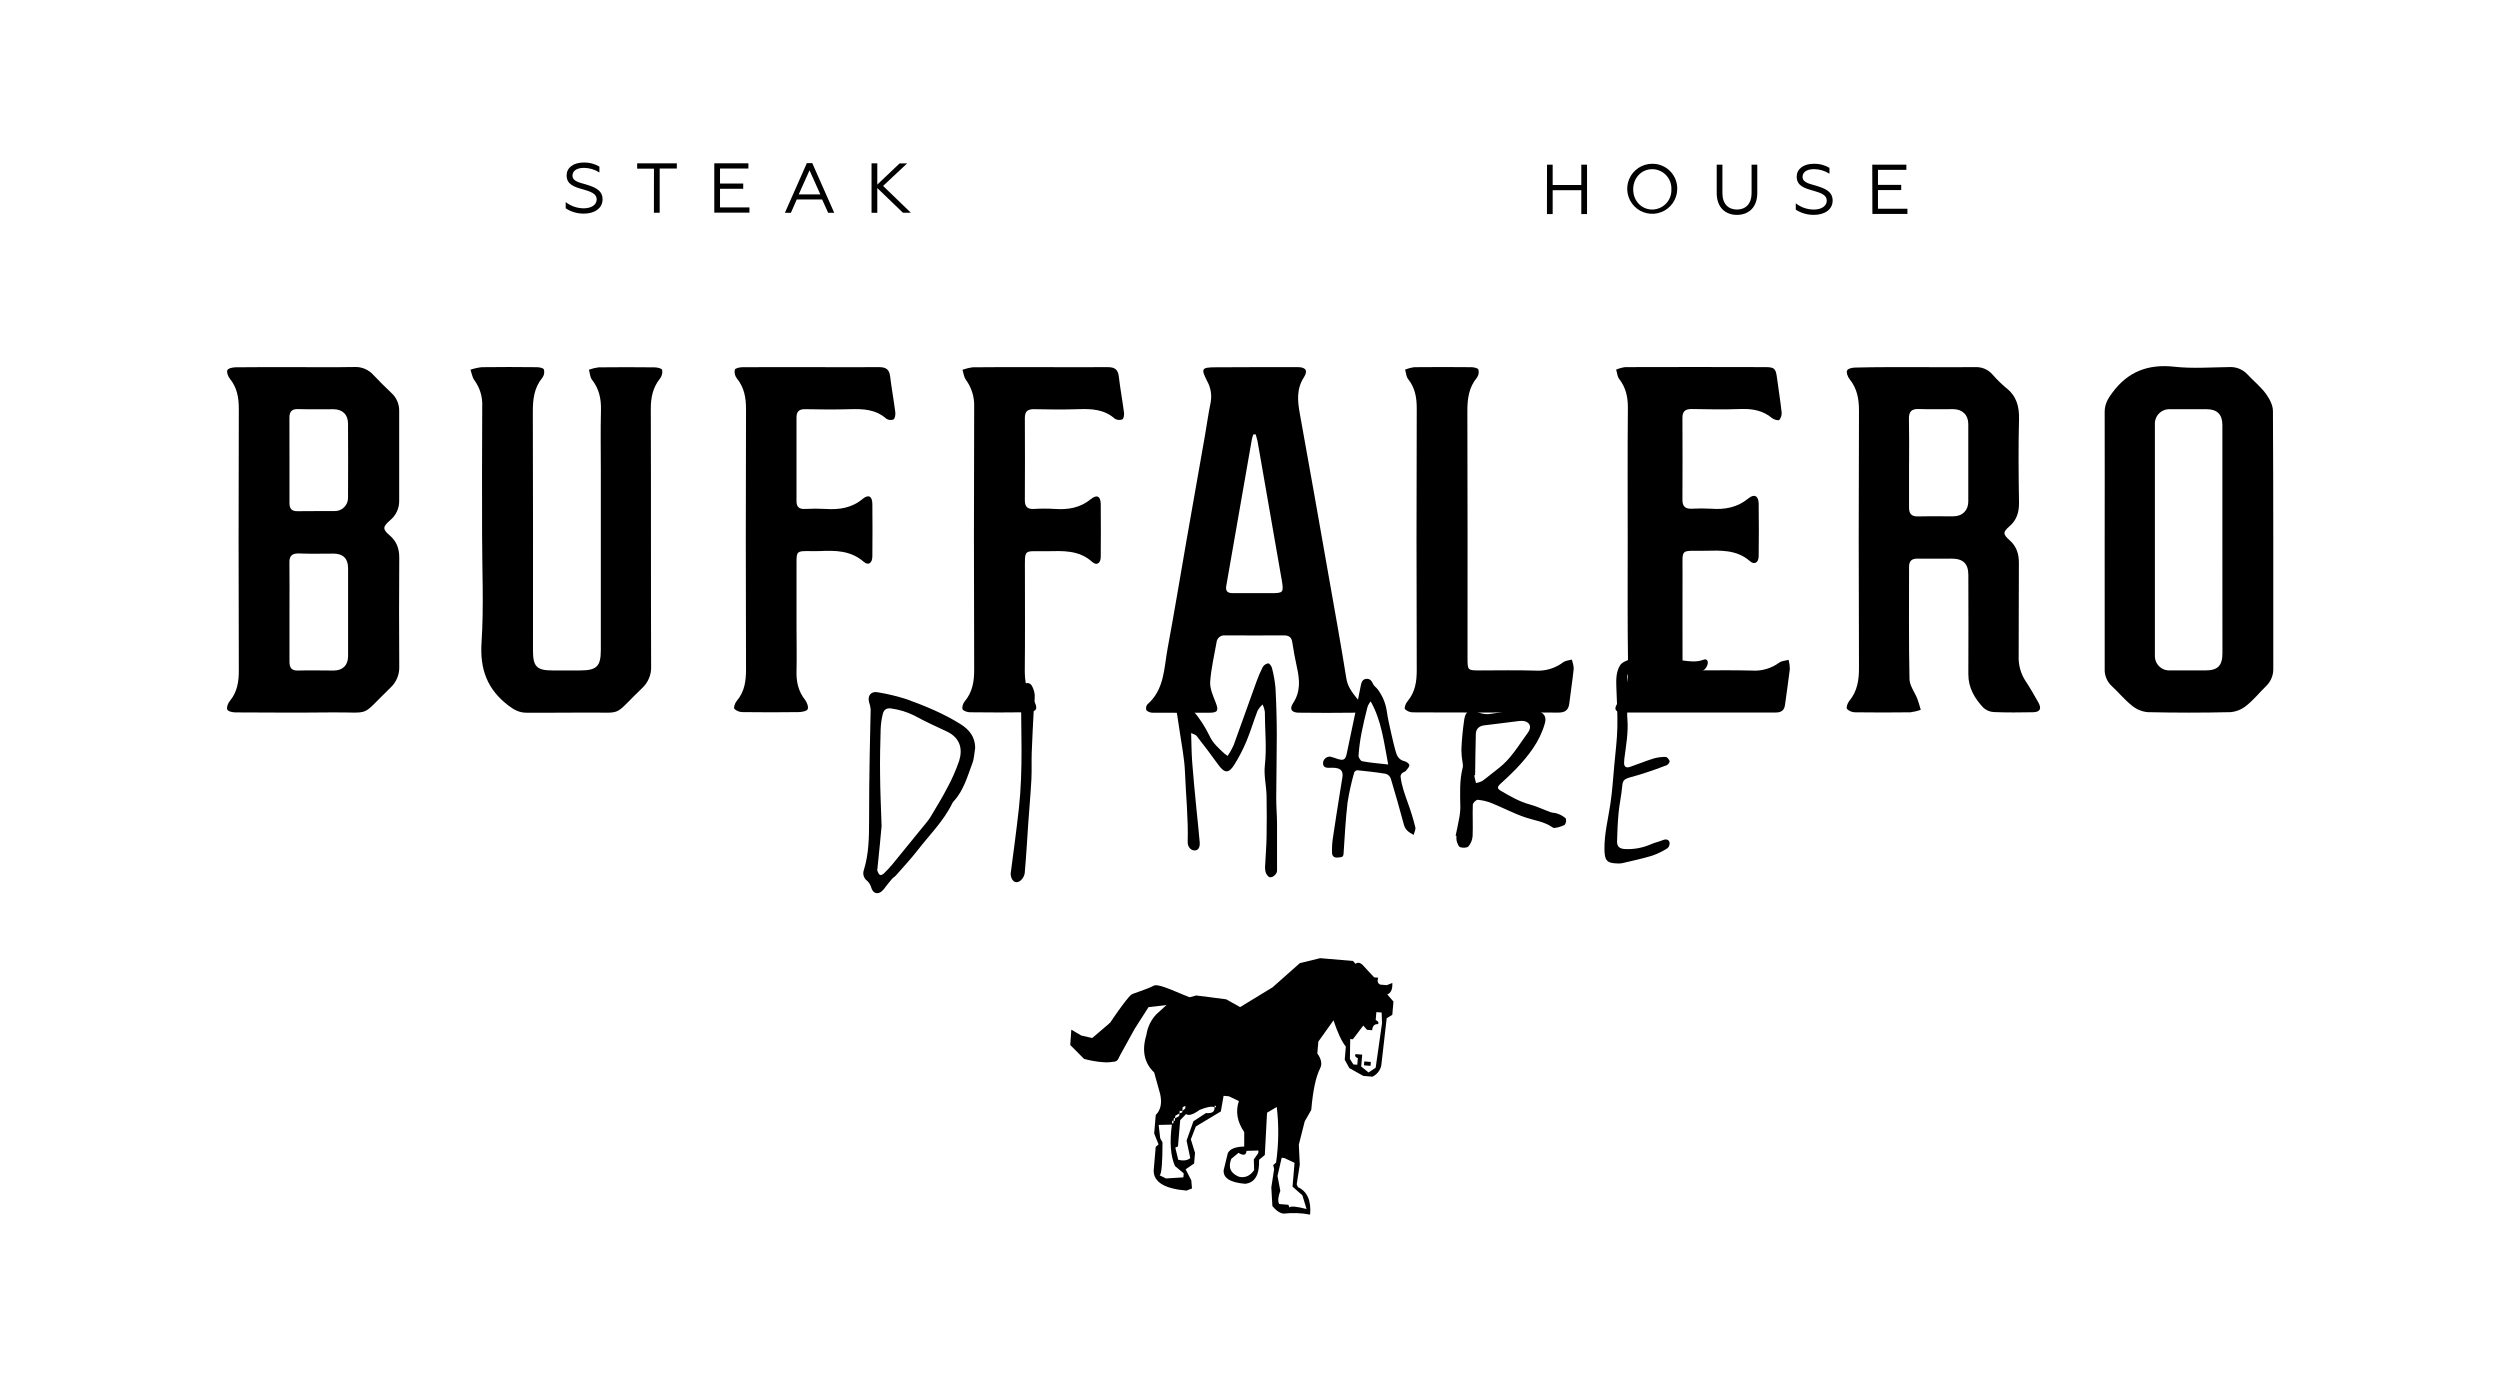 <?xml version="1.0" encoding="UTF-8"?> <svg xmlns="http://www.w3.org/2000/svg" width="228" height="126" viewBox="0 0 228 126" fill="none"><path d="M51.592 19V18.43C52.061 18.797 52.639 18.996 53.234 18.998C53.898 18.998 54.418 18.701 54.418 18.186C54.418 17.67 53.905 17.483 53.177 17.273C52.354 17.045 51.676 16.817 51.676 15.998C51.676 15.329 52.244 14.821 53.255 14.821C53.751 14.811 54.239 14.941 54.665 15.195V15.729C54.247 15.461 53.762 15.316 53.266 15.309C52.513 15.309 52.21 15.644 52.21 16.012C52.21 16.534 52.817 16.637 53.46 16.828C54.188 17.056 54.954 17.319 54.954 18.174C54.954 19.03 54.174 19.481 53.266 19.481C52.672 19.492 52.089 19.325 51.592 19Z" fill="black"></path><path d="M59.642 15.38H58.109V14.894H61.727V15.37H60.163V19.399H59.636L59.642 15.38Z" fill="black"></path><path d="M65.143 14.894H68.254V15.37H65.665V16.739H67.782V17.216H65.665V18.916H68.35V19.392H65.143V14.894Z" fill="black"></path><path d="M73.585 14.876H74.078L76.081 19.408H75.527L74.979 18.192H72.664L72.13 19.408H71.582L73.585 14.876ZM74.815 17.729L73.829 15.533L72.844 17.729H74.815Z" fill="black"></path><path d="M80.009 16.833L82.044 14.903H82.729L80.539 16.956L83.069 19.401H82.348L80.009 17.15V19.408H79.485V14.894H80.009V16.833Z" fill="black"></path><path d="M141.088 15.015H141.603V16.869H144.215V15.015H144.738V19.52H144.215V17.344H141.603V19.52H141.081L141.088 15.015Z" fill="black"></path><path d="M152.964 17.268C152.954 17.718 152.812 18.154 152.555 18.522C152.299 18.89 151.939 19.175 151.521 19.34C151.104 19.505 150.647 19.543 150.208 19.45C149.768 19.356 149.367 19.135 149.053 18.814C148.739 18.493 148.526 18.086 148.442 17.645C148.358 17.204 148.406 16.748 148.58 16.334C148.754 15.92 149.047 15.567 149.421 15.318C149.795 15.07 150.234 14.937 150.683 14.937C150.987 14.933 151.29 14.991 151.572 15.108C151.854 15.224 152.109 15.396 152.322 15.614C152.536 15.832 152.702 16.091 152.813 16.376C152.923 16.66 152.974 16.964 152.964 17.268ZM152.43 17.268C152.441 17.032 152.404 16.796 152.321 16.574C152.238 16.352 152.112 16.149 151.949 15.977C151.786 15.805 151.59 15.668 151.373 15.573C151.156 15.479 150.922 15.43 150.685 15.428C149.713 15.428 148.947 16.212 148.947 17.268C148.947 18.325 149.713 19.11 150.685 19.11C150.922 19.108 151.156 19.058 151.373 18.963C151.59 18.869 151.786 18.732 151.949 18.56C152.112 18.388 152.238 18.185 152.321 17.963C152.404 17.741 152.441 17.505 152.43 17.268Z" fill="black"></path><path d="M156.564 17.602V15.015H157.084V17.615C157.084 18.587 157.618 19.11 158.411 19.11C159.205 19.11 159.744 18.587 159.744 17.615V15.015H160.264V17.602C160.264 18.916 159.472 19.598 158.411 19.598C157.351 19.598 156.564 18.916 156.564 17.602Z" fill="black"></path><path d="M163.775 19.121V18.544C164.244 18.911 164.822 19.11 165.417 19.112C166.081 19.112 166.601 18.815 166.601 18.3C166.601 17.784 166.088 17.599 165.36 17.387C164.534 17.159 163.859 16.931 163.859 16.112C163.859 15.444 164.425 14.935 165.438 14.935C165.933 14.925 166.422 15.055 166.847 15.309V15.843C166.429 15.576 165.945 15.431 165.449 15.425C164.696 15.425 164.393 15.758 164.393 16.126C164.393 16.648 165 16.751 165.643 16.942C166.371 17.17 167.137 17.433 167.137 18.288C167.137 19.144 166.357 19.595 165.449 19.595C164.856 19.608 164.273 19.443 163.775 19.121Z" fill="black"></path><path d="M170.751 15.015H173.86V15.491H171.271V16.86H173.39V17.335H171.271V19.037H173.956V19.511H170.762L170.751 15.015Z" fill="black"></path><path d="M27.052 33.484C28.816 33.484 30.579 33.502 32.34 33.472C32.66 33.458 32.979 33.515 33.274 33.639C33.569 33.763 33.833 33.95 34.047 34.189C34.578 34.757 35.133 35.304 35.698 35.838C35.927 36.046 36.109 36.3 36.231 36.584C36.353 36.869 36.413 37.176 36.406 37.485C36.406 40.209 36.406 42.933 36.406 45.659C36.412 46.002 36.341 46.342 36.196 46.653C36.051 46.964 35.837 47.238 35.571 47.454C34.886 48.047 34.886 48.268 35.534 48.823C36.182 49.377 36.417 50.043 36.412 50.876C36.389 54.172 36.389 57.468 36.412 60.765C36.428 61.129 36.365 61.493 36.226 61.83C36.087 62.167 35.877 62.47 35.609 62.718C32.739 65.483 34.04 64.926 30.153 64.972C27.267 65.004 24.383 64.986 21.497 64.972C21.228 64.972 20.813 64.892 20.729 64.714C20.644 64.536 20.781 64.137 20.957 63.936C21.641 63.106 21.785 62.17 21.78 61.121C21.753 53.178 21.753 45.234 21.78 37.291C21.78 36.262 21.623 35.354 20.964 34.54C20.797 34.337 20.649 33.942 20.736 33.76C20.822 33.577 21.233 33.5 21.502 33.497C23.345 33.472 25.198 33.484 27.052 33.484ZM26.4 55.801C26.4 57.311 26.4 58.822 26.4 60.332C26.4 60.893 26.578 61.173 27.196 61.153C28.27 61.119 29.347 61.153 30.424 61.153C31.259 61.153 31.743 60.672 31.745 59.841C31.745 57.163 31.745 54.485 31.745 51.807C31.745 50.942 31.289 50.497 30.442 50.49C29.391 50.49 28.334 50.52 27.285 50.477C26.619 50.449 26.372 50.705 26.395 51.348C26.414 52.824 26.4 54.312 26.4 55.801ZM26.4 41.97C26.4 43.273 26.4 44.577 26.4 45.88C26.4 46.386 26.596 46.633 27.137 46.621C28.257 46.599 29.379 46.621 30.499 46.61C30.665 46.616 30.829 46.587 30.983 46.526C31.137 46.466 31.276 46.373 31.393 46.256C31.51 46.139 31.601 45.998 31.66 45.844C31.72 45.69 31.747 45.525 31.74 45.36C31.753 43.12 31.753 40.879 31.74 38.637C31.74 37.813 31.245 37.33 30.419 37.321C29.345 37.321 28.27 37.343 27.196 37.309C26.58 37.291 26.389 37.565 26.395 38.128C26.4 39.408 26.4 40.69 26.4 41.97Z" fill="black"></path><path d="M174.788 33.484C176.572 33.484 178.359 33.495 180.142 33.484C180.428 33.468 180.713 33.517 180.978 33.625C181.243 33.733 181.48 33.898 181.673 34.109C182.064 34.559 182.488 34.978 182.942 35.363C183.911 36.109 184.164 37.068 184.135 38.254C184.066 40.793 184.094 43.334 184.135 45.875C184.135 46.733 183.927 47.422 183.263 47.999C182.654 48.531 182.656 48.716 183.263 49.258C183.929 49.84 184.13 50.541 184.123 51.392C184.098 54.206 184.123 57.022 184.103 59.832C184.069 60.635 184.287 61.428 184.725 62.102C185.143 62.729 185.515 63.389 185.887 64.043C186.217 64.625 186.067 64.933 185.43 64.956C184.242 64.979 183.049 64.99 181.863 64.942C181.499 64.929 181.151 64.788 180.882 64.543C180.09 63.694 179.513 62.741 179.513 61.5C179.536 58.477 179.513 55.457 179.513 52.436C179.513 51.412 179.038 50.949 178 50.947C176.962 50.944 175.947 50.963 174.912 50.947C174.366 50.935 174.106 51.138 174.106 51.702C174.106 55.112 174.074 58.523 174.145 61.931C174.159 62.538 174.626 63.131 174.864 63.738C174.989 64.061 175.071 64.401 175.174 64.734C174.866 64.845 174.547 64.921 174.223 64.963C172.55 64.985 170.877 64.985 169.204 64.963C169.064 64.964 168.925 64.938 168.795 64.886C168.664 64.833 168.546 64.755 168.447 64.657C168.353 64.529 168.494 64.121 168.647 63.938C169.402 63.026 169.544 62.008 169.539 60.868C169.507 53.061 169.507 45.256 169.539 37.453C169.539 36.374 169.368 35.427 168.679 34.576C168.515 34.373 168.371 33.983 168.451 33.794C168.531 33.605 168.942 33.525 169.208 33.522C171.079 33.472 172.934 33.484 174.788 33.484ZM174.104 42.171C174.104 43.539 174.104 44.908 174.104 46.277C174.104 46.847 174.318 47.112 174.918 47.098C175.991 47.071 177.065 47.098 178.14 47.087C178.97 47.087 179.508 46.555 179.508 45.732C179.508 43.38 179.508 41.027 179.508 38.671C179.508 37.845 178.974 37.321 178.14 37.314C177.088 37.314 176.034 37.339 174.985 37.303C174.325 37.28 174.086 37.549 174.095 38.188C174.125 39.531 174.109 40.845 174.109 42.171H174.104Z" fill="black"></path><path d="M191.946 49.238C191.946 45.348 191.959 41.457 191.946 37.565C191.946 36.844 192.245 36.347 192.662 35.79C194.097 33.862 195.94 33.185 198.315 33.447C199.967 33.63 201.655 33.495 203.334 33.477C203.642 33.462 203.949 33.515 204.234 33.634C204.519 33.752 204.774 33.932 204.981 34.161C205.528 34.745 206.165 35.258 206.639 35.895C206.972 36.351 207.289 36.94 207.292 37.474C207.335 45.303 207.321 53.132 207.324 60.97C207.333 61.267 207.279 61.563 207.167 61.838C207.055 62.113 206.886 62.362 206.671 62.567C206.067 63.158 205.531 63.829 204.871 64.353C204.458 64.695 203.95 64.903 203.416 64.949C200.899 65.007 198.381 65.007 195.863 64.949C195.331 64.897 194.827 64.684 194.419 64.34C193.762 63.817 193.219 63.149 192.594 62.57C192.375 62.368 192.203 62.12 192.092 61.844C191.98 61.568 191.931 61.27 191.948 60.973C191.955 57.067 191.946 53.153 191.946 49.238ZM202.681 49.199C202.681 45.718 202.681 42.238 202.681 38.76C202.681 37.8 202.204 37.325 201.26 37.321C200.138 37.321 199.015 37.321 197.895 37.321C197.713 37.313 197.532 37.343 197.362 37.408C197.192 37.474 197.038 37.575 196.909 37.704C196.781 37.832 196.68 37.986 196.614 38.156C196.548 38.326 196.518 38.508 196.526 38.69C196.526 45.717 196.526 52.745 196.526 59.773C196.518 59.955 196.547 60.137 196.613 60.307C196.678 60.477 196.779 60.631 196.908 60.76C197.037 60.889 197.191 60.99 197.361 61.055C197.531 61.121 197.713 61.15 197.895 61.142C198.972 61.142 200.049 61.142 201.123 61.142C202.264 61.142 202.686 60.717 202.686 59.565C202.686 56.111 202.684 52.656 202.681 49.199Z" fill="black"></path><path d="M43.966 48.731C43.966 44.84 43.95 40.946 43.979 37.054C44.021 36.206 43.77 35.369 43.268 34.684C43.069 34.419 43.023 34.043 42.909 33.716C43.239 33.604 43.581 33.528 43.927 33.488C45.597 33.463 47.269 33.47 48.946 33.488C49.174 33.488 49.543 33.554 49.6 33.691C49.636 33.815 49.644 33.946 49.623 34.074C49.602 34.201 49.552 34.322 49.477 34.428C48.708 35.357 48.59 36.42 48.594 37.578C48.622 44.837 48.608 52.094 48.608 59.353C48.608 60.792 48.959 61.144 50.378 61.144H52.919C54.411 61.144 54.795 60.767 54.795 59.298V42.953C54.795 41.099 54.761 39.244 54.808 37.391C54.834 36.363 54.635 35.455 53.992 34.631C53.807 34.403 53.8 34.02 53.711 33.719C53.995 33.613 54.291 33.541 54.592 33.502C56.287 33.482 57.982 33.482 59.674 33.502C59.925 33.502 60.34 33.591 60.386 33.73C60.411 33.867 60.408 34.008 60.375 34.144C60.343 34.279 60.282 34.407 60.197 34.517C59.528 35.35 59.348 36.271 59.353 37.328C59.382 45.134 59.353 52.943 59.382 60.749C59.401 61.124 59.337 61.498 59.194 61.845C59.052 62.192 58.835 62.503 58.559 62.757C55.721 65.478 57.039 64.933 53.164 64.988C51.446 65.013 49.728 64.988 48.01 64.999C47.346 64.999 46.87 64.73 46.352 64.333C44.424 62.857 43.751 61.011 43.918 58.561C44.132 55.29 43.966 52.005 43.966 48.731Z" fill="black"></path><path d="M114.392 33.484C115.72 33.484 117.048 33.484 118.376 33.484C119.076 33.484 119.306 33.803 118.925 34.396C118.22 35.477 118.337 36.582 118.549 37.754C119.448 42.702 120.315 47.657 121.188 52.61C121.731 55.696 122.292 58.769 122.785 61.869C122.927 62.757 123.47 63.336 123.983 63.973C124.129 64.21 124.245 64.464 124.327 64.73C124.065 64.823 123.803 64.995 123.538 64.997C121.843 65.022 120.15 65.017 118.455 64.997C117.803 64.997 117.568 64.677 117.924 64.139C118.624 63.078 118.537 61.992 118.277 60.849C118.106 60.092 117.974 59.323 117.853 58.555C117.782 58.098 117.529 57.948 117.1 57.948C115.314 57.948 113.53 57.962 111.744 57.948C111.647 57.935 111.549 57.943 111.455 57.97C111.362 57.998 111.275 58.044 111.199 58.106C111.124 58.168 111.063 58.245 111.019 58.332C110.975 58.419 110.949 58.514 110.943 58.612C110.736 59.805 110.446 60.993 110.368 62.196C110.332 62.809 110.638 63.466 110.87 64.071C111.151 64.796 111.069 64.999 110.307 65.001C108.591 65.001 106.873 65.013 105.158 65.001C104.938 65.007 104.725 64.93 104.558 64.787C104.523 64.698 104.512 64.602 104.525 64.508C104.538 64.414 104.576 64.324 104.633 64.249C106.207 62.88 106.15 60.943 106.483 59.152C107.083 55.915 107.624 52.667 108.185 49.425C108.746 46.183 109.326 42.939 109.896 39.698C110.069 38.708 110.202 37.709 110.407 36.732C110.539 36.054 110.426 35.352 110.088 34.75C109.511 33.609 109.577 33.5 110.886 33.497L114.392 33.484ZM114.513 39.606L114.301 39.627C114.249 39.769 114.205 39.913 114.171 40.06C113.391 44.518 112.612 48.976 111.835 53.433C111.746 53.933 111.974 54.097 112.435 54.095C113.601 54.095 114.769 54.095 115.937 54.095C117.027 54.095 117.077 54.04 116.909 52.972C116.909 52.906 116.884 52.838 116.872 52.772C116.141 48.583 115.411 44.398 114.684 40.216C114.639 40.004 114.568 39.805 114.513 39.606Z" fill="black"></path><path d="M148.447 49.272C148.447 45.243 148.424 41.215 148.463 37.182C148.463 36.194 148.278 35.343 147.669 34.56C147.498 34.332 147.482 33.997 147.393 33.709C147.654 33.598 147.928 33.521 148.21 33.481C152.468 33.468 156.726 33.468 160.985 33.481C161.831 33.481 161.952 33.609 162.061 34.456C162.198 35.5 162.369 36.538 162.483 37.583C162.511 37.839 162.437 38.096 162.276 38.297C162.187 38.384 161.783 38.27 161.616 38.133C160.77 37.426 159.805 37.264 158.733 37.303C157.248 37.357 155.767 37.33 154.271 37.303C153.691 37.303 153.436 37.517 153.438 38.108C153.45 40.602 153.45 43.096 153.438 45.59C153.438 46.181 153.698 46.416 154.275 46.395C154.87 46.361 155.465 46.361 156.059 46.395C157.314 46.491 158.45 46.284 159.458 45.451C159.992 45.013 160.371 45.223 160.391 45.907C160.413 47.509 160.413 49.111 160.391 50.714C160.391 51.3 160.01 51.54 159.609 51.188C158.382 50.107 156.926 50.203 155.459 50.23C153.178 50.269 153.456 49.936 153.447 52.233C153.436 54.889 153.447 57.544 153.447 60.199C153.447 61.057 153.534 61.139 154.399 61.142C156.185 61.142 157.971 61.107 159.755 61.155C160.651 61.221 161.541 60.964 162.264 60.432C162.492 60.266 162.832 60.259 163.122 60.179C163.193 60.451 163.231 60.73 163.234 61.011C163.108 62.102 162.935 63.185 162.794 64.274C162.73 64.773 162.458 64.981 161.963 64.981C157.316 64.981 152.672 64.981 148.025 64.981C147.315 64.981 147.112 64.639 147.569 64.084C148.36 63.108 148.495 62.02 148.481 60.813C148.419 56.962 148.447 53.116 148.447 49.272Z" fill="black"></path><path d="M73.941 33.484C76.024 33.484 78.107 33.495 80.19 33.484C80.803 33.484 81.102 33.694 81.182 34.33C81.31 35.418 81.513 36.499 81.65 37.588C81.677 37.816 81.632 38.149 81.488 38.254C81.379 38.298 81.261 38.315 81.145 38.301C81.029 38.288 80.917 38.246 80.822 38.178C79.861 37.332 78.725 37.282 77.534 37.318C76.166 37.359 74.797 37.348 73.428 37.318C72.86 37.307 72.639 37.547 72.641 38.08C72.641 40.622 72.641 43.162 72.641 45.702C72.641 46.224 72.869 46.439 73.403 46.416C74.043 46.381 74.686 46.381 75.326 46.416C76.549 46.494 77.671 46.332 78.67 45.504C79.216 45.047 79.555 45.264 79.56 45.976C79.575 47.554 79.575 49.134 79.56 50.714C79.56 51.357 79.207 51.611 78.773 51.236C77.587 50.203 76.195 50.191 74.763 50.258C74.375 50.276 73.985 50.258 73.597 50.258C72.732 50.258 72.646 50.34 72.643 51.191C72.643 53.244 72.643 55.308 72.643 57.368C72.643 58.628 72.675 59.878 72.643 61.144C72.609 62.143 72.792 63.039 73.43 63.84C73.604 64.068 73.754 64.495 73.659 64.68C73.563 64.865 73.118 64.94 72.826 64.944C71.133 64.967 69.44 64.967 67.746 64.944C67.462 64.949 67.188 64.846 66.979 64.655C66.885 64.541 67.025 64.121 67.18 63.938C67.917 63.078 68.042 62.093 68.037 60.998C68.01 53.102 68.01 45.206 68.037 37.312C68.037 36.258 67.873 35.331 67.196 34.501C67.111 34.392 67.05 34.265 67.019 34.13C66.988 33.995 66.987 33.854 67.016 33.719C67.066 33.573 67.472 33.49 67.727 33.49C69.776 33.474 71.859 33.484 73.941 33.484Z" fill="black"></path><path d="M94.783 33.484C96.865 33.484 98.948 33.495 101.031 33.484C101.638 33.484 101.957 33.675 102.033 34.319C102.163 35.432 102.368 36.536 102.512 37.647C102.537 37.845 102.48 38.185 102.356 38.245C102.246 38.291 102.126 38.309 102.007 38.299C101.888 38.288 101.773 38.249 101.672 38.185C100.693 37.318 99.53 37.273 98.319 37.318C96.993 37.359 95.663 37.353 94.338 37.318C93.722 37.303 93.462 37.51 93.466 38.137C93.48 40.63 93.48 43.125 93.466 45.622C93.466 46.206 93.695 46.45 94.288 46.416C94.928 46.376 95.57 46.376 96.211 46.416C97.415 46.498 98.508 46.318 99.489 45.52C100.043 45.063 100.381 45.264 100.388 45.976C100.401 47.577 100.401 49.179 100.388 50.782C100.388 51.371 100.016 51.615 99.614 51.25C98.392 50.146 96.932 50.244 95.465 50.271C93.263 50.315 93.48 49.911 93.473 52.297C93.473 55.249 93.494 58.201 93.46 61.153C93.46 62.152 93.606 63.049 94.244 63.849C94.42 64.078 94.575 64.497 94.472 64.691C94.37 64.885 93.936 64.956 93.644 64.96C91.929 64.983 90.213 64.983 88.496 64.96C88.249 64.96 87.884 64.86 87.793 64.689C87.702 64.518 87.827 64.148 87.98 63.968C88.706 63.106 88.849 62.125 88.845 61.028C88.816 53.063 88.816 45.098 88.845 37.134C88.883 36.241 88.618 35.361 88.092 34.638C87.909 34.392 87.877 34.036 87.775 33.725C88.083 33.614 88.403 33.537 88.728 33.497C90.754 33.472 92.768 33.481 94.783 33.484Z" fill="black"></path><path d="M135.487 64.981C133.288 64.981 131.091 64.981 128.892 64.967C128.753 64.971 128.615 64.947 128.486 64.898C128.356 64.848 128.238 64.773 128.137 64.677C128.046 64.554 128.199 64.146 128.365 63.959C129.07 63.115 129.211 62.154 129.207 61.082C129.179 53.136 129.179 45.192 129.207 37.25C129.207 36.246 129.054 35.359 128.413 34.56C128.24 34.344 128.23 33.995 128.146 33.705C128.409 33.6 128.684 33.527 128.965 33.488C130.706 33.47 132.446 33.47 134.185 33.488C134.413 33.488 134.78 33.568 134.83 33.703C134.864 33.828 134.869 33.959 134.846 34.086C134.823 34.214 134.771 34.334 134.696 34.44C133.945 35.352 133.82 36.385 133.824 37.524C133.851 45.011 133.838 52.496 133.838 59.983C133.838 61.137 133.838 61.144 134.978 61.144C136.651 61.144 138.323 61.105 139.997 61.16C140.915 61.225 141.825 60.956 142.559 60.402C142.767 60.243 143.088 60.231 143.357 60.154C143.414 60.444 143.547 60.742 143.519 61.023C143.412 62.07 143.241 63.108 143.12 64.153C143.047 64.785 142.712 64.992 142.103 64.988C139.883 64.967 137.684 64.981 135.487 64.981Z" fill="black"></path><path d="M88.938 68.211C88.856 68.667 88.847 69.176 88.678 69.612C88.222 70.821 87.884 72.108 86.96 73.093C86.92 73.135 86.886 73.182 86.86 73.234C86.066 74.879 84.761 76.148 83.666 77.569C83.05 78.356 82.368 79.088 81.709 79.839C81.606 79.957 81.456 80.035 81.353 80.153C81.15 80.382 80.968 80.632 80.771 80.868C80.65 81.058 80.495 81.226 80.315 81.362C79.916 81.591 79.597 81.397 79.46 80.952C79.396 80.72 79.271 80.509 79.097 80.343C78.942 80.234 78.828 80.077 78.771 79.896C78.715 79.716 78.719 79.521 78.784 79.344C79.241 77.872 79.259 76.353 79.261 74.829C79.261 72.84 79.279 70.852 79.316 68.866C79.334 67.477 79.387 66.087 79.405 64.698C79.381 64.465 79.33 64.235 79.252 64.014C79.111 63.43 79.451 63.021 80.046 63.135C80.962 63.284 81.865 63.504 82.747 63.792C84.419 64.404 86.073 65.081 87.595 66.037C88.398 66.543 88.927 67.194 88.938 68.211ZM80.402 75.326C80.34 75.977 80.295 76.508 80.242 77.037C80.169 77.785 80.089 78.531 80.014 79.28C80.002 79.322 80.002 79.367 80.014 79.41C80.078 79.544 80.124 79.725 80.242 79.786C80.361 79.848 80.52 79.743 80.612 79.656C80.886 79.396 81.145 79.12 81.385 78.828C82.45 77.525 83.514 76.218 84.579 74.907C84.706 74.748 84.821 74.581 84.923 74.405C85.407 73.579 85.92 72.767 86.356 71.916C86.802 71.105 87.177 70.257 87.476 69.381C87.807 68.323 87.59 67.273 86.297 66.687C85.309 66.231 84.326 65.775 83.374 65.255C82.725 64.933 82.028 64.719 81.31 64.618C80.879 64.541 80.603 64.7 80.502 65.145C80.395 65.594 80.332 66.053 80.315 66.514C80.276 67.883 80.244 69.238 80.263 70.6C80.274 72.212 80.352 73.823 80.402 75.326Z" fill="black"></path><path d="M108.632 66.852C108.664 67.805 108.664 68.647 108.726 69.484C108.828 70.873 108.97 72.258 109.102 73.645C109.202 74.699 109.33 75.751 109.412 76.805C109.453 77.297 109.275 77.555 108.956 77.562C108.6 77.562 108.304 77.234 108.317 76.784C108.379 74.651 108.151 72.529 108.069 70.397C108.019 69.144 107.756 67.901 107.58 66.653C107.476 65.909 107.352 65.168 107.234 64.424C107.193 64.135 107.439 63.906 107.69 64.043C108.103 64.271 108.566 64.499 108.847 64.855C109.418 65.533 109.904 66.28 110.291 67.077C110.617 67.8 111.162 68.257 111.698 68.754C111.783 68.821 111.871 68.883 111.963 68.939C112.167 68.636 112.346 68.317 112.499 67.985C113.206 66.055 113.884 64.107 114.584 62.182C114.747 61.716 114.942 61.263 115.168 60.824C115.222 60.737 115.294 60.663 115.38 60.607C115.465 60.551 115.562 60.514 115.663 60.498C115.775 60.498 115.964 60.751 116.003 60.918C116.161 61.516 116.269 62.127 116.325 62.743C116.402 64.18 116.442 65.62 116.443 67.061C116.443 68.975 116.398 70.892 116.391 72.808C116.391 73.563 116.459 74.318 116.466 75.073C116.466 76.524 116.466 77.975 116.466 79.426C116.466 79.683 116.094 80.06 115.804 80.003C115.652 79.973 115.487 79.731 115.426 79.547C115.371 79.323 115.358 79.091 115.385 78.862C115.421 78.037 115.496 77.211 115.51 76.385C115.531 75.11 115.537 73.832 115.51 72.557C115.487 71.644 115.252 70.718 115.353 69.819C115.54 68.172 115.353 66.539 115.353 64.901C115.318 64.674 115.249 64.453 115.15 64.246C114.969 64.409 114.815 64.599 114.693 64.81C114.333 65.738 114.055 66.699 113.671 67.616C113.362 68.35 112.996 69.059 112.574 69.735C112.063 70.558 111.678 70.529 111.119 69.758C110.466 68.845 109.791 67.969 109.111 67.089C108.999 66.993 108.815 66.952 108.632 66.852Z" fill="black"></path><path d="M132.752 76.218C132.848 75.762 132.957 75.294 133.037 74.831C133.122 74.452 133.171 74.066 133.183 73.677C133.167 72.429 133.085 71.179 133.411 69.952C133.426 69.838 133.421 69.724 133.397 69.612C133.325 69.213 133.284 68.808 133.277 68.403C133.316 67.465 133.404 66.53 133.541 65.601C133.669 64.821 134.057 64.65 134.796 64.96C135.19 65.13 135.626 65.175 136.046 65.09C137.214 64.892 138.393 64.746 139.575 64.652C139.933 64.669 140.279 64.785 140.574 64.988C140.932 65.198 141.012 65.535 140.891 65.969C140.424 67.636 139.395 68.934 138.234 70.155C137.793 70.611 137.321 71.044 136.847 71.478C136.532 71.772 136.523 71.916 136.897 72.135C137.732 72.621 138.564 73.109 139.518 73.367C140.17 73.542 140.786 73.846 141.425 74.074C141.612 74.142 141.831 74.12 142.011 74.195C142.299 74.286 142.566 74.435 142.794 74.633C142.83 74.734 142.839 74.843 142.82 74.949C142.801 75.055 142.755 75.155 142.687 75.237C142.399 75.376 142.091 75.469 141.774 75.511C141.7 75.514 141.628 75.49 141.571 75.443C140.839 74.929 139.963 74.831 139.144 74.558C138.092 74.206 137.091 73.675 136.073 73.26C135.66 73.09 135.223 72.983 134.778 72.942C134.634 72.929 134.321 73.225 134.321 73.387C134.285 74.339 134.344 75.292 134.303 76.241C134.28 76.59 134.148 76.922 133.924 77.19C133.797 77.334 133.397 77.341 133.169 77.263C133.016 77.213 132.923 76.916 132.85 76.713C132.819 76.556 132.812 76.396 132.827 76.237L132.752 76.218ZM134.538 70.677H134.474C134.468 70.735 134.468 70.793 134.474 70.85C134.515 71.04 134.565 71.229 134.611 71.416C134.813 71.38 135.008 71.314 135.191 71.22C135.683 70.864 136.144 70.465 136.63 70.098C137.807 69.213 138.514 67.942 139.367 66.785C139.758 66.245 139.447 65.743 138.793 65.743C138.604 65.748 138.416 65.765 138.229 65.795C137.282 65.912 136.338 66.039 135.389 66.147C134.903 66.201 134.602 66.466 134.595 66.947C134.559 68.191 134.552 69.434 134.531 70.677H134.538Z" fill="black"></path><path d="M150.101 60.012C151.2 60.076 152.309 60.081 153.397 60.227C154.082 60.316 154.702 60.414 155.359 60.167C155.637 60.065 155.79 60.227 155.742 60.551C155.684 60.796 155.538 61.011 155.332 61.155C155.126 61.3 154.875 61.364 154.625 61.335C153.772 61.183 152.908 61.096 152.042 61.075C151.061 61.062 150.08 61.155 149.102 61.226C148.417 61.274 148.331 61.516 148.417 62.189C148.502 62.898 148.417 63.626 148.417 64.344C148.417 64.753 148.374 65.163 148.417 65.567C148.52 66.794 148.294 67.992 148.139 69.197C148.123 69.326 148.116 69.456 148.116 69.587C148.116 69.952 148.328 70.043 148.632 69.949C149.357 69.701 150.067 69.406 150.799 69.178C151.159 69.073 151.533 69.024 151.908 69.032C152.038 69.032 152.222 69.26 152.268 69.409C152.298 69.505 152.136 69.733 152.013 69.783C151.383 70.032 150.74 70.253 150.096 70.467C149.631 70.619 149.162 70.76 148.689 70.889C148.075 71.054 147.986 71.225 147.943 71.731C147.877 72.52 147.694 73.301 147.619 74.092C147.534 74.968 147.498 75.849 147.475 76.729C147.461 77.215 147.719 77.414 148.212 77.434C149.012 77.473 149.811 77.326 150.546 77.005C150.913 76.839 151.319 76.759 151.686 76.608C151.958 76.501 152.188 76.576 152.259 76.809C152.277 76.907 152.271 77.007 152.241 77.102C152.211 77.196 152.157 77.281 152.085 77.35C151.636 77.64 151.152 77.874 150.646 78.048C149.761 78.317 148.853 78.504 147.954 78.719C147.825 78.745 147.693 78.754 147.562 78.748C146.524 78.734 146.337 78.472 146.325 77.436C146.312 76.029 146.663 74.683 146.868 73.31C147.044 72.124 147.119 70.921 147.229 69.724C147.331 68.601 147.477 67.479 147.502 66.354C147.532 65.09 147.45 63.824 147.407 62.56C147.384 61.915 147.407 61.253 147.731 60.706C147.897 60.423 148.331 60.224 148.68 60.145C149.155 60.076 149.635 60.053 150.115 60.076L150.101 60.012Z" fill="black"></path><path d="M128.928 76.145C128.447 75.899 128.157 75.657 128.037 75.212C127.658 73.802 127.259 72.399 126.839 71.001C126.801 70.899 126.74 70.807 126.661 70.733C126.582 70.658 126.487 70.602 126.383 70.57C125.529 70.426 124.665 70.342 123.8 70.246C123.739 70.251 123.68 70.272 123.628 70.305C123.577 70.339 123.535 70.385 123.506 70.44C123.247 71.344 123.044 72.264 122.897 73.193C122.714 74.745 122.639 76.307 122.532 77.868C122.509 78.226 122.267 78.171 122.039 78.203C121.688 78.253 121.489 78.091 121.48 77.767C121.468 77.332 121.492 76.896 121.553 76.465C121.761 75.034 121.994 73.609 122.217 72.18C122.281 71.784 122.34 71.384 122.413 70.987C122.53 70.353 122.333 70.075 121.697 70.025C121.524 70.009 121.348 70.025 121.172 70.025C120.775 70.025 120.629 69.861 120.67 69.498C120.702 69.352 120.785 69.223 120.903 69.132C121.021 69.042 121.167 68.996 121.316 69.003C121.544 69.055 121.759 69.137 121.978 69.21C122.52 69.388 122.703 69.295 122.817 68.754C123.129 67.285 123.438 65.814 123.745 64.34C123.873 63.733 123.974 63.122 124.106 62.515C124.165 62.218 124.266 61.931 124.624 61.91C124.982 61.89 125.114 62.138 125.247 62.421C125.326 62.59 125.525 62.697 125.637 62.857C126.068 63.425 126.352 64.09 126.465 64.794C126.563 65.537 126.748 66.27 126.907 67.004C127.012 67.486 127.135 67.963 127.259 68.442C127.382 68.921 127.562 69.304 128.107 69.427C128.276 69.463 128.532 69.655 128.529 69.778C128.529 69.956 128.347 70.146 128.21 70.303C128.13 70.397 127.97 70.419 127.881 70.506C127.793 70.582 127.739 70.691 127.731 70.807C127.822 71.667 128.13 72.47 128.415 73.278C128.671 73.981 128.891 74.698 129.072 75.424C129.138 75.623 128.992 75.878 128.928 76.145ZM126.604 69.721C126.212 67.684 126.002 65.729 125.007 63.968C124.858 64.14 124.75 64.343 124.692 64.563C124.507 65.321 124.316 66.08 124.17 66.845C124.04 67.523 123.949 68.209 123.898 68.898C123.885 69.071 124.083 69.397 124.225 69.422C124.971 69.566 125.721 69.623 126.604 69.721Z" fill="black"></path><path d="M92.171 79.681C92.287 78.794 92.41 77.906 92.522 77.017C92.661 75.924 92.8 74.831 92.921 73.736C93.316 70.146 93.111 66.543 93.113 62.946C93.121 62.837 93.152 62.731 93.204 62.636C93.256 62.54 93.327 62.456 93.414 62.389C93.466 62.348 93.527 62.319 93.592 62.304C93.657 62.289 93.725 62.289 93.79 62.303C93.856 62.316 93.917 62.344 93.97 62.385C94.023 62.425 94.067 62.476 94.098 62.535C94.247 62.79 94.338 63.074 94.365 63.368C94.386 63.811 94.304 64.258 94.281 64.705C94.212 66.007 94.142 67.312 94.094 68.617C94.064 69.443 94.107 70.273 94.062 71.099C93.991 72.431 93.87 73.757 93.777 75.087C93.672 76.606 93.592 78.128 93.453 79.649C93.401 79.939 93.237 80.197 92.996 80.368C92.577 80.632 92.194 80.295 92.171 79.681Z" fill="black"></path><path d="M104.553 94.379C104.652 93.684 104.961 93.036 105.441 92.522L106.522 91.532C106.194 91.589 109.093 90.786 109.093 90.786L111.831 91.138L113.099 91.847L116.053 90.047L118.542 87.841L120.399 87.385L123.397 87.641L123.625 87.903C123.798 87.755 123.996 87.773 124.222 87.953L125.324 89.135L125.691 89.167C125.58 89.481 125.644 89.691 125.881 89.796L126.478 89.847L126.98 89.646C127.011 90.212 126.859 90.561 126.524 90.695L127.083 91.343L126.978 92.55L126.467 92.865L125.972 97.174C125.925 97.394 125.828 97.601 125.688 97.777C125.548 97.954 125.37 98.097 125.167 98.194L124.33 98.121L123.059 97.411L122.639 96.647L122.74 95.451C122.378 95.012 122.003 94.213 121.615 93.054L120.232 94.995L120.141 96.074C120.506 96.585 120.597 97.035 120.397 97.427C120.006 98.197 119.736 99.462 119.587 101.223L118.991 102.266L118.453 104.394L118.54 106.219L118.259 108.012L118.366 108.263C119.22 108.654 119.591 109.49 119.482 110.772C118.687 110.62 117.874 110.59 117.071 110.683C116.748 110.656 116.405 110.428 116.042 109.999L115.944 108.288L116.201 106.621L116.117 106.256L116.379 106.027C116.619 104.346 116.64 102.641 116.441 100.954L115.554 101.481L115.351 105.338L114.828 105.77C114.874 107.138 114.449 107.869 113.553 107.962C112.184 107.846 111.533 107.429 111.6 106.71L111.977 105.167C112.17 104.781 112.669 104.58 113.473 104.565V103.247C112.828 102.304 112.666 101.36 112.985 100.416L112.072 99.98L111.591 99.939L111.342 101.362L109.061 102.731L108.605 103.908L108.986 105.145L108.904 106.11L108.13 106.643L108.646 107.649L108.71 108.384L108.208 108.582C106.21 108.414 105.212 107.805 105.215 106.757L105.4 104.597L105.662 104.369L105.261 103.374L105.404 101.686C105.851 101.247 105.987 100.614 105.81 99.788L105.261 97.81C104.351 96.945 104.115 95.801 104.553 94.379ZM105.669 102.592L105.81 103.805L106.02 104.182C106.02 106.042 105.935 107.046 105.765 107.193L106.342 107.474L107.923 107.376L107.955 107.008L107.156 106.34C106.755 105.418 106.661 104.161 106.876 102.567L105.669 102.592ZM106.905 102.211L106.885 102.439L107.013 102.45L107.033 102.209L106.905 102.211ZM107.054 101.983L107.033 102.211L107.147 102.222L107.168 101.98L107.054 101.983ZM107.188 101.755L107.168 101.996L107.544 101.784L107.565 101.545L107.188 101.755ZM107.188 104.659L107.453 105.77C107.927 105.886 108.295 105.838 108.552 105.619L108.215 104.022L108.84 102.259L109.98 101.513C110.549 101.561 110.808 101.383 110.756 100.977C110.526 100.872 110.076 100.953 109.406 101.221C108.806 101.654 108.393 101.782 108.169 101.6L107.635 102.156L107.43 104.558L107.188 104.659ZM107.59 101.303L107.569 101.545L107.82 101.449L107.832 101.323L107.59 101.303ZM107.861 100.968L107.832 101.323L108.094 101.095L108.114 100.856L107.861 100.968ZM110.777 100.847L110.765 100.972L110.891 100.984V100.856L110.777 100.847ZM112.291 105.688C111.987 106.463 112.222 107.008 112.996 107.321C113.555 107.446 114.016 107.241 114.379 106.71L114.347 105.735L114.753 105.167L114.773 104.926L113.683 104.96C113.649 105.359 113.405 105.416 112.951 105.142L112.291 105.688ZM116.509 107.248L116.765 108.601C116.555 109.153 116.521 109.554 116.662 109.805L117.502 109.878L117.595 110.129C117.693 109.974 118.214 110.02 119.158 110.261L118.777 109.014L117.878 108.22L118.063 106.05L117.128 105.61L116.888 105.589L116.509 107.248ZM123.139 94.76L123.111 96.574L123.428 97.076L123.784 97.105L123.835 96.51C123.606 96.412 123.533 96.282 123.625 96.134L124.234 96.184L124.14 97.265L124.813 97.808L125.461 97.377L126.04 93.319L126.006 92.344L125.525 92.303L125.463 93.027C125.691 93.125 125.771 93.255 125.673 93.403C125.352 93.376 125.174 93.56 125.139 93.96L124.669 93.918L124.332 93.531L123.381 94.781L123.139 94.76ZM124.423 96.802L125.021 96.852L124.991 97.208L124.393 97.158L124.423 96.802Z" fill="black"></path><path d="M109.748 91.516L108.208 90.832C107.738 90.686 105.676 89.657 105.242 89.885C104.489 90.278 103.417 90.554 103.166 90.718C102.872 90.905 101.193 93.227 100.527 94.441C100.413 94.645 100.356 94.876 100.363 95.11C100.37 95.344 100.44 95.571 100.566 95.769L101.355 96.681C101.393 96.729 101.443 96.766 101.499 96.789C101.556 96.812 101.618 96.82 101.678 96.811C101.739 96.802 101.796 96.778 101.844 96.74C101.892 96.703 101.93 96.653 101.953 96.597L103.483 93.827L104.745 91.852L107.482 91.532" fill="black"></path><path d="M98.611 94.439L99.612 94.667L101.252 93.266C101.252 93.266 102.585 95.887 101.937 96.61C101.38 97.24 98.894 96.599 98.853 96.56L97.607 95.303L97.705 93.905L98.611 94.439Z" fill="black"></path></svg> 